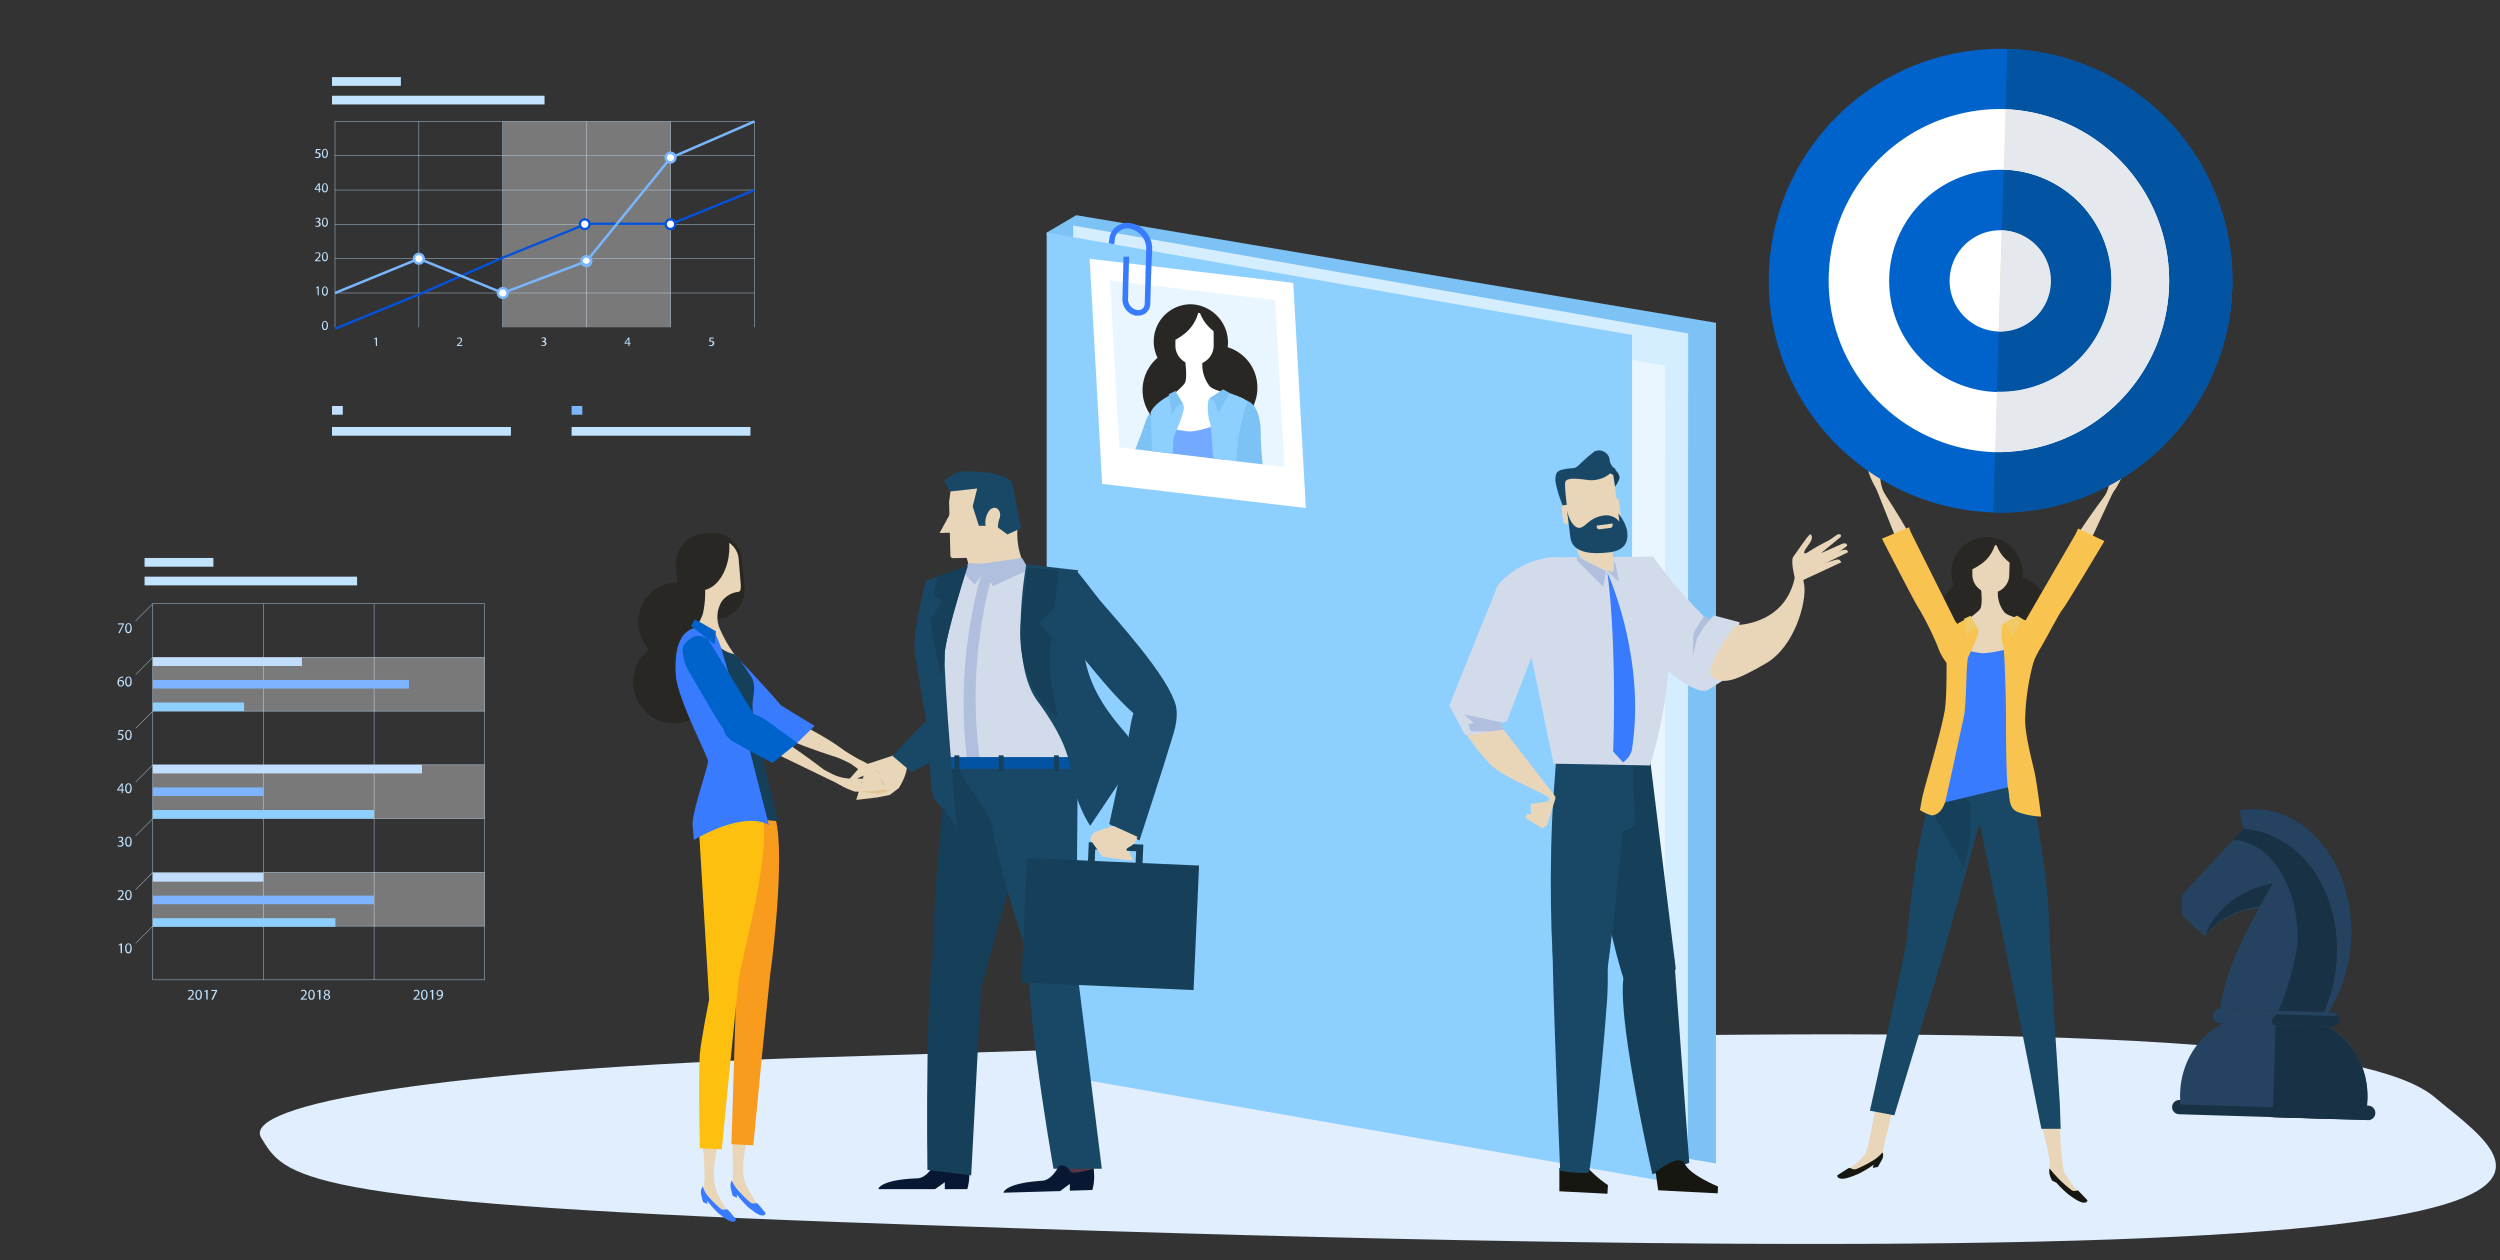 <svg xmlns="http://www.w3.org/2000/svg" xmlns:xlink="http://www.w3.org/1999/xlink" viewBox="0 0 366.64 184.85"><rect x="0" y="0" width="366.64" height="184.85" fill="#333333" stroke="none"/><defs><style>.cls-1{fill:#e9f6ff;}.cls-2{fill:#e1eefe;}.cls-3{fill:#c1e3fe;}.cls-10,.cls-4{fill:#fff;}.cls-4{opacity:0.34;}.cls-5{fill:#c2deff;}.cls-6{fill:#7eb3ff;}.cls-7{fill:#8dcfff;}.cls-8{fill:#7ab6fe;}.cls-9{fill:#0451db;}.cls-11{fill:#7dc2f5;}.cls-12{fill:#d4edff;}.cls-13{clip-path:url(#clip-path);}.cls-14{fill:#282723;}.cls-15{fill:#73a9ff;}.cls-16{fill:#dee7ec;}.cls-17{fill:#387bff;}.cls-18{fill:#254361;}.cls-19{fill:#193145;}.cls-20{fill:#161711;}.cls-21{fill:#163f59;}.cls-22{fill:#194866;}.cls-23{fill:#e9d6b8;}.cls-24{fill:#d1dbea;}.cls-25{fill:#b0bfde;}.cls-26{fill:#f8c44f;}.cls-27{fill:#f0ca67;}.cls-28{fill:#0063cb;}.cls-29{fill:#0253a2;}.cls-30{fill:#e5e8ec;}.cls-31{fill:#593446;}.cls-32{fill:#081832;}.cls-33{fill:#e2c59c;}.cls-34{fill:#f99b1c;}.cls-35{fill:#fec00f;}</style><clipPath id="clip-path"><polygon class="cls-1" points="164.15 65.6 162.78 41.14 187.01 44.01 188.37 68.48 164.15 65.6"/></clipPath></defs><g id="dizajn"><path class="cls-2" d="M207.64,152.58c-23.33.58-41.34,1-86.74,2.46-55.85,1.73-85.61,6.89-82.59,11.83,3.51,5.73,5,9.43,84.71,12.35,280.8,10.28,248.25-6.33,234-18.34C345.79,151.48,289.17,150.55,207.64,152.58Z"/><rect class="cls-3" x="21.2" y="84.57" width="31.17" height="1.28"/><rect class="cls-3" x="21.2" y="81.83" width="10.1" height="1.28"/><path class="cls-3" d="M71.11,143.73H22.38V88.5H71.11Zm-48.67-.06H71.05V88.56H22.44Z"/><rect class="cls-3" x="22.41" y="135.79" width="48.67" height="0.06"/><rect class="cls-3" x="22.41" y="127.91" width="48.67" height="0.06"/><rect class="cls-3" x="22.41" y="120.02" width="48.67" height="0.06"/><rect class="cls-3" x="22.41" y="112.14" width="48.67" height="0.06"/><rect class="cls-3" x="22.41" y="104.26" width="48.67" height="0.06"/><rect class="cls-3" x="22.41" y="96.38" width="48.67" height="0.06"/><rect class="cls-3" x="54.83" y="88.53" width="0.06" height="55.17"/><rect class="cls-3" x="38.61" y="88.53" width="0.06" height="55.17"/><polygon class="cls-3" points="19.92 91.06 19.88 91.02 22.39 88.51 22.43 88.55 19.92 91.06"/><polygon class="cls-3" points="19.92 98.95 19.88 98.91 22.39 96.39 22.43 96.43 19.92 98.95"/><polygon class="cls-3" points="19.92 106.83 19.88 106.79 22.39 104.27 22.43 104.31 19.92 106.83"/><polygon class="cls-3" points="19.92 114.71 19.88 114.67 22.39 112.15 22.43 112.19 19.92 114.71"/><polygon class="cls-3" points="19.92 122.59 19.88 122.55 22.39 120.03 22.43 120.07 19.92 122.59"/><polygon class="cls-3" points="19.92 130.47 19.88 130.43 22.39 127.91 22.43 127.96 19.92 130.47"/><polygon class="cls-3" points="19.92 138.35 19.88 138.31 22.39 135.8 22.43 135.84 19.92 138.35"/><path class="cls-3" d="M17.66,138.55h0l-.25.14,0-.15.31-.17h.17v1.43h-.19Z"/><path class="cls-3" d="M19.32,139.07c0,.49-.18.76-.5.76s-.46-.26-.47-.74.21-.74.5-.74S19.32,138.62,19.32,139.07Zm-.78,0c0,.38.12.59.29.59s.3-.23.3-.6-.09-.58-.29-.58S18.54,138.7,18.54,139.09Z"/><path class="cls-3" d="M17.24,132v-.12l.15-.15c.37-.35.53-.53.54-.75a.26.26,0,0,0-.29-.28.49.49,0,0,0-.3.12l-.06-.13a.6.6,0,0,1,.4-.15.4.4,0,0,1,.44.42c0,.26-.19.48-.49.77l-.12.1h.64V132Z"/><path class="cls-3" d="M19.32,131.25c0,.48-.18.75-.5.75s-.46-.26-.47-.73.21-.75.5-.75S19.32,130.79,19.32,131.25Zm-.78,0c0,.37.12.58.29.58s.3-.23.3-.59-.09-.59-.29-.59S18.54,130.88,18.54,131.27Z"/><path class="cls-3" d="M17.29,123.93a.57.57,0,0,0,.31.09c.25,0,.33-.16.33-.28s-.18-.28-.37-.28h-.11v-.15h.11c.14,0,.32-.07.32-.24a.22.22,0,0,0-.25-.22.48.48,0,0,0-.29.1l-.05-.14a.63.63,0,0,1,.37-.11c.29,0,.41.16.41.34a.35.35,0,0,1-.26.34h0a.37.37,0,0,1,.32.37c0,.23-.18.43-.52.43a.75.75,0,0,1-.38-.1Z"/><path class="cls-3" d="M19.32,123.42c0,.49-.18.76-.5.76s-.46-.27-.47-.74.21-.74.5-.74S19.32,123,19.32,123.42Zm-.78,0c0,.38.12.59.29.59s.3-.23.3-.6-.09-.58-.29-.58S18.54,123.05,18.54,123.44Z"/><path class="cls-3" d="M17.84,116.33v-.39h-.66v-.13l.63-.91H18v.89h.2v.15H18v.39Zm0-.54v-.48a1.77,1.77,0,0,1,0-.23h0a1.3,1.3,0,0,1-.12.21l-.35.49h.47Z"/><path class="cls-3" d="M19.32,115.6c0,.48-.18.75-.5.75s-.46-.26-.47-.73.21-.75.5-.75S19.32,115.14,19.32,115.6Zm-.78,0c0,.37.12.58.29.58s.3-.23.3-.6S19,115,18.84,115,18.54,115.23,18.54,115.62Z"/><path class="cls-3" d="M18.1,107.23h-.55l-.06.37h.12a.65.65,0,0,1,.31.08.41.41,0,0,1,.2.37.49.49,0,0,1-.53.49.79.79,0,0,1-.36-.09l.05-.15a.73.73,0,0,0,.31.08.32.32,0,0,0,.34-.31c0-.19-.13-.32-.41-.32l-.2,0,.09-.69h.69Z"/><path class="cls-3" d="M19.32,107.77c0,.49-.18.76-.5.76s-.46-.27-.47-.74.21-.74.5-.74S19.32,107.31,19.32,107.77Zm-.78,0c0,.37.12.59.29.59s.3-.24.3-.6-.09-.58-.29-.58S18.54,107.4,18.54,107.79Z"/><path class="cls-3" d="M18.06,99.38h-.15a.57.57,0,0,0-.49.51h0a.44.44,0,0,1,.35-.17.43.43,0,0,1,.43.47.48.48,0,0,1-.48.5c-.3,0-.5-.24-.5-.61a.94.94,0,0,1,.24-.65.89.89,0,0,1,.46-.21h.14Zm-.06.83c0-.21-.11-.33-.29-.33a.32.32,0,0,0-.28.17.24.24,0,0,0,0,.09c0,.24.11.41.31.41S18,100.41,18,100.21Z"/><path class="cls-3" d="M19.32,99.94c0,.49-.18.76-.5.76s-.46-.26-.47-.74.21-.74.5-.74S19.32,99.49,19.32,99.94Zm-.78,0c0,.37.12.58.29.58s.3-.23.3-.6-.09-.58-.29-.58S18.54,99.58,18.54,100Z"/><path class="cls-3" d="M18.17,91.42v.13l-.62,1.3h-.2L18,91.58h-.7v-.16Z"/><path class="cls-3" d="M19.32,92.12c0,.49-.18.75-.5.75s-.46-.26-.47-.73.21-.75.5-.75S19.32,91.66,19.32,92.12Zm-.78,0c0,.37.12.58.29.58s.3-.23.3-.59-.09-.59-.29-.59S18.54,91.75,18.54,92.14Z"/><path class="cls-3" d="M27.54,146.61v-.12l.15-.15c.36-.34.53-.53.53-.74a.25.25,0,0,0-.28-.28.49.49,0,0,0-.31.12l-.06-.14a.65.65,0,0,1,.41-.14.4.4,0,0,1,.43.41c0,.27-.19.48-.49.77l-.11.11h.64v.16Z"/><path class="cls-3" d="M29.62,145.88c0,.49-.18.75-.5.75s-.47-.26-.47-.73.2-.74.49-.74S29.62,145.42,29.62,145.88Zm-.78,0c0,.37.11.58.29.58s.29-.23.29-.59-.09-.58-.29-.58S28.84,145.51,28.84,145.9Z"/><path class="cls-3" d="M30.22,145.36h0l-.25.13,0-.14.32-.17h.16v1.43h-.18Z"/><path class="cls-3" d="M31.85,145.18v.13l-.62,1.3H31l.62-1.27H31v-.16Z"/><path class="cls-3" d="M44.09,146.61v-.12l.15-.15c.36-.34.53-.53.53-.74a.25.25,0,0,0-.28-.28.49.49,0,0,0-.31.12l-.06-.14a.65.65,0,0,1,.41-.14.4.4,0,0,1,.43.41c0,.27-.19.48-.49.77l-.11.11H45v.16Z"/><path class="cls-3" d="M46.17,145.88c0,.49-.18.75-.5.75s-.47-.26-.47-.73.2-.74.49-.74S46.17,145.42,46.17,145.88Zm-.78,0c0,.37.11.58.29.58s.29-.23.29-.59-.09-.58-.29-.58S45.39,145.51,45.39,145.9Z"/><path class="cls-3" d="M46.76,145.36h0l-.25.13,0-.14.32-.17H47v1.43h-.19Z"/><path class="cls-3" d="M47.46,146.25a.41.41,0,0,1,.28-.39h0a.36.36,0,0,1-.23-.32.4.4,0,0,1,.44-.38c.28,0,.42.17.42.35a.35.35,0,0,1-.24.33h0a.39.39,0,0,1,.29.37.43.43,0,0,1-.48.41C47.64,146.63,47.46,146.46,47.46,146.25Zm.77,0c0-.18-.13-.26-.32-.31a.3.3,0,0,0-.26.29.27.27,0,0,0,.29.27A.26.26,0,0,0,48.23,146.24Zm-.54-.72c0,.15.11.22.28.27a.28.28,0,0,0,.21-.26.22.22,0,0,0-.24-.24A.23.23,0,0,0,47.69,145.52Z"/><path class="cls-3" d="M60.63,146.61v-.12l.16-.15c.36-.34.53-.53.53-.74a.26.26,0,0,0-.29-.28.46.46,0,0,0-.3.12l-.06-.14a.64.64,0,0,1,.4-.14.4.4,0,0,1,.44.41c0,.27-.19.48-.49.77l-.12.11h.65v.16Z"/><path class="cls-3" d="M62.71,145.88c0,.49-.18.75-.49.75s-.47-.26-.48-.73.21-.74.5-.74S62.71,145.42,62.71,145.88Zm-.77,0c0,.37.11.58.29.58s.29-.23.29-.59-.09-.58-.29-.58S61.94,145.51,61.94,145.9Z"/><path class="cls-3" d="M63.31,145.36h0l-.25.13,0-.14.31-.17h.17v1.43h-.19Z"/><path class="cls-3" d="M64.13,146.47h.16a.56.56,0,0,0,.3-.14.69.69,0,0,0,.19-.38h0a.43.43,0,0,1-.33.15.42.42,0,0,1-.43-.44.49.49,0,0,1,.49-.5c.29,0,.47.23.47.6a.92.92,0,0,1-.24.67.71.71,0,0,1-.42.19h-.18Zm.07-.82a.27.27,0,0,0,.28.3.31.31,0,0,0,.28-.15.1.1,0,0,0,0-.07c0-.24-.09-.43-.29-.43A.31.31,0,0,0,64.2,145.65Z"/><rect class="cls-4" x="22.41" y="96.41" width="48.67" height="7.88"/><rect class="cls-4" x="22.41" y="112.17" width="48.67" height="7.88"/><rect class="cls-4" x="22.41" y="127.93" width="48.67" height="7.88"/><rect class="cls-5" x="22.41" y="96.41" width="21.87" height="1.26"/><rect class="cls-6" x="22.41" y="99.72" width="37.57" height="1.26"/><rect class="cls-7" x="22.41" y="103.03" width="13.39" height="1.26"/><rect class="cls-5" x="22.41" y="112.17" width="39.48" height="1.26"/><rect class="cls-6" x="22.41" y="115.48" width="16.22" height="1.26"/><rect class="cls-7" x="22.41" y="118.8" width="32.44" height="1.26"/><rect class="cls-5" x="22.41" y="128.04" width="16.22" height="1.26"/><rect class="cls-6" x="22.41" y="131.35" width="32.44" height="1.26"/><rect class="cls-7" x="22.41" y="134.66" width="26.78" height="1.26"/><rect class="cls-3" x="48.69" y="14.04" width="31.17" height="1.28"/><rect class="cls-5" x="48.69" y="59.54" width="1.58" height="1.28"/><rect class="cls-3" x="48.69" y="62.62" width="26.24" height="1.28"/><rect class="cls-8" x="83.83" y="59.54" width="1.57" height="1.28"/><rect class="cls-3" x="83.83" y="62.62" width="26.23" height="1.28"/><rect class="cls-3" x="48.69" y="11.31" width="10.1" height="1.28"/><rect class="cls-3" x="98.31" y="17.81" width="0.06" height="30.19"/><rect class="cls-3" x="86.01" y="17.81" width="0.06" height="30.19"/><rect class="cls-3" x="73.7" y="17.81" width="0.06" height="30.19"/><rect class="cls-3" x="61.4" y="17.81" width="0.06" height="30.19"/><rect class="cls-4" x="73.74" y="17.81" width="24.61" height="30.19"/><path class="cls-3" d="M110.68,48H49.1V17.78h61.58ZM49.16,48h61.46V17.84H49.16Z"/><rect class="cls-3" x="49.13" y="42.94" width="61.52" height="0.06"/><rect class="cls-3" x="49.13" y="37.91" width="61.52" height="0.06"/><rect class="cls-3" x="49.13" y="32.87" width="61.52" height="0.06"/><rect class="cls-3" x="49.13" y="27.84" width="61.52" height="0.06"/><rect class="cls-3" x="49.13" y="22.81" width="61.52" height="0.06"/><path class="cls-3" d="M48.1,47.72c0,.45-.17.69-.46.69s-.43-.24-.43-.67.19-.68.45-.68S48.1,47.31,48.1,47.72Zm-.72,0c0,.34.11.54.27.54s.27-.21.27-.55-.08-.53-.27-.53S47.38,47.39,47.38,47.74Z"/><path class="cls-3" d="M46.58,42.2h0l-.22.12,0-.13L46.6,42h.15v1.3h-.17Z"/><path class="cls-3" d="M48.1,42.68c0,.44-.17.69-.46.69s-.43-.24-.43-.68.19-.68.45-.68S48.1,42.26,48.1,42.68Zm-.72,0c0,.34.11.53.27.53s.27-.21.27-.55-.08-.53-.27-.53S47.38,42.34,47.38,42.7Z"/><path class="cls-3" d="M46.19,38.3v-.11l.14-.14c.34-.32.49-.48.49-.68a.24.24,0,0,0-.26-.26.45.45,0,0,0-.28.11l-.05-.12A.54.54,0,0,1,46.6,37a.37.37,0,0,1,.4.38c0,.24-.18.43-.45.7l-.11.1H47v.15Z"/><path class="cls-3" d="M48.1,37.63c0,.44-.17.69-.46.69s-.43-.24-.43-.67.19-.68.45-.68S48.1,37.21,48.1,37.63Zm-.72,0c0,.34.11.53.27.53s.27-.21.27-.54-.08-.54-.27-.54S47.38,37.29,47.38,37.65Z"/><path class="cls-3" d="M46.24,33.05a.59.59,0,0,0,.29.08.26.26,0,0,0,.29-.26c0-.18-.17-.26-.34-.26h-.1v-.13h.1c.13,0,.3-.07.3-.22s-.07-.2-.23-.2a.51.51,0,0,0-.27.09l0-.13a.62.62,0,0,1,.34-.1c.26,0,.37.15.37.31a.33.33,0,0,1-.24.31h0a.34.34,0,0,1,.29.34c0,.21-.16.39-.47.39a.66.66,0,0,1-.34-.09Z"/><path class="cls-3" d="M48.1,32.58c0,.45-.17.69-.46.69s-.43-.24-.43-.67.19-.68.45-.68S48.1,32.16,48.1,32.58Zm-.72,0c0,.34.11.53.27.53s.27-.21.27-.54-.08-.54-.27-.54S47.38,32.24,47.38,32.6Z"/><path class="cls-3" d="M46.74,28.2v-.36h-.61v-.11l.59-.84h.19v.82h.18v.13h-.18v.36Zm0-.49v-.44a1.48,1.48,0,0,1,0-.21h0a1.8,1.8,0,0,1-.11.2l-.32.44h.43Z"/><path class="cls-3" d="M48.1,27.53c0,.45-.17.69-.46.69s-.43-.24-.43-.67.19-.68.45-.68S48.1,27.12,48.1,27.53Zm-.72,0c0,.34.11.54.27.54s.27-.22.27-.55-.08-.53-.27-.53S47.38,27.2,47.38,27.55Z"/><path class="cls-3" d="M47,22h-.49l-.06.34h.11a.53.53,0,0,1,.28.07.36.36,0,0,1,.19.34.45.45,0,0,1-.49.44.62.62,0,0,1-.32-.08l0-.13a.63.63,0,0,0,.28.07.29.29,0,0,0,.31-.28c0-.17-.11-.29-.38-.29h-.18l.09-.63H47Z"/><path class="cls-3" d="M48.1,22.48c0,.45-.17.69-.46.69s-.43-.23-.43-.67.19-.68.45-.68S48.1,22.07,48.1,22.48Zm-.72,0c0,.34.11.54.27.54s.27-.21.27-.55-.08-.53-.27-.53S47.38,22.15,47.38,22.5Z"/><path class="cls-3" d="M55.09,49.66h0l-.21.12,0-.13.27-.14h.14v1.23h-.16Z"/><path class="cls-3" d="M67,50.74v-.11l.13-.12c.32-.3.46-.46.46-.64a.22.22,0,0,0-.24-.24.39.39,0,0,0-.26.1l-.06-.12a.57.57,0,0,1,.35-.12.35.35,0,0,1,.38.36c0,.22-.17.41-.43.65l-.09.09h.55v.14Z"/><path class="cls-3" d="M79.38,50.55a.55.55,0,0,0,.27.07c.21,0,.28-.13.28-.23s-.16-.25-.32-.25h-.09V50h.09c.12,0,.27-.07.27-.21a.18.18,0,0,0-.21-.19.57.57,0,0,0-.25.08l0-.12a.64.64,0,0,1,.32-.09c.24,0,.35.14.35.29a.29.29,0,0,1-.22.29h0a.32.32,0,0,1,.27.32c0,.2-.15.37-.45.37a.61.61,0,0,1-.32-.09Z"/><path class="cls-3" d="M92.16,50.74V50.4h-.57v-.11l.54-.78h.18v.76h.18v.13h-.18v.34Zm0-.47v-.6h0l-.11.18-.29.42h.4Z"/><path class="cls-3" d="M104.68,49.65h-.47l0,.31h.1a.55.55,0,0,1,.26.06.35.35,0,0,1,.18.32.43.43,0,0,1-.46.42.61.61,0,0,1-.31-.08l0-.12a.55.55,0,0,0,.26.06.27.27,0,0,0,.29-.26c0-.16-.11-.27-.35-.27H104l.07-.59h.59Z"/><polygon class="cls-9" points="49.2 48.37 49.06 48.05 61.37 43.02 73.67 37.63 86.01 32.65 98.42 32.65 110.58 27.73 110.71 28.05 98.49 32.99 86.07 32.99 73.8 37.95 61.5 43.34 49.2 48.37"/><polygon class="cls-8" points="73.73 43.17 73.67 43.14 61.43 38.14 49.2 43.14 49.06 42.8 61.43 37.74 73.74 42.77 85.93 38.14 98.23 23 98.27 22.98 110.57 17.64 110.72 17.98 98.46 23.3 86.15 38.45 73.73 43.17"/><path class="cls-10" d="M99.05,23.15a.71.71,0,0,1-.71.71.7.7,0,0,1-.7-.71.7.7,0,0,1,.7-.7A.7.7,0,0,1,99.05,23.15Z"/><path class="cls-8" d="M98.34,24a.89.89,0,1,1,.89-.89A.89.89,0,0,1,98.34,24Zm0-1.41a.53.53,0,0,0-.52.52.52.52,0,0,0,.52.52.52.52,0,0,0,.52-.52A.52.52,0,0,0,98.34,22.63Z"/><path class="cls-10" d="M86.74,38.3a.7.7,0,0,1-1.4,0,.7.7,0,1,1,1.4,0Z"/><path class="cls-8" d="M86,39.19a.89.89,0,1,1,.89-.89A.89.89,0,0,1,86,39.19Zm0-1.41a.52.52,0,0,0-.52.52.52.52,0,0,0,1,0A.52.52,0,0,0,86,37.78Z"/><path class="cls-10" d="M74.44,43a.71.71,0,1,1-.7-.7A.7.7,0,0,1,74.44,43Z"/><path class="cls-8" d="M73.74,43.86a.89.89,0,1,1,.88-.89A.89.89,0,0,1,73.74,43.86Zm0-1.41a.52.52,0,1,0,.51.52A.52.52,0,0,0,73.74,42.45Z"/><path class="cls-10" d="M62.14,37.94a.7.7,0,0,1-.71.7.7.7,0,0,1-.7-.7.7.7,0,0,1,.7-.71A.71.71,0,0,1,62.14,37.94Z"/><path class="cls-8" d="M61.43,38.83a.89.89,0,1,1,.89-.89A.89.89,0,0,1,61.43,38.83Zm0-1.41a.52.52,0,0,0-.52.52.53.53,0,0,0,.52.52.52.52,0,0,0,.52-.52A.52.52,0,0,0,61.43,37.42Z"/><path class="cls-10" d="M86.46,32.88a.7.7,0,0,1-.7.71.71.71,0,0,1-.71-.71.7.7,0,0,1,.71-.7A.7.7,0,0,1,86.46,32.88Z"/><path class="cls-9" d="M85.76,33.76a.88.88,0,1,1,.87-.88A.88.88,0,0,1,85.76,33.76Zm0-1.41a.53.53,0,1,0,0,1.06.53.53,0,0,0,0-1.06Z"/><path class="cls-10" d="M99,32.88a.71.71,0,0,1-.71.71.7.7,0,0,1-.7-.71.7.7,0,0,1,.7-.7A.7.7,0,0,1,99,32.88Z"/><path class="cls-9" d="M98.33,33.76a.88.88,0,1,1,.88-.88A.88.88,0,0,1,98.33,33.76Zm0-1.41a.53.53,0,0,0,0,1.06.53.53,0,0,0,0-1.06Z"/><polygon class="cls-11" points="226.9 43.18 157.84 31.56 153.5 34.11 157.84 88.58 157.84 97.82 157.84 131.04 157.84 154.84 182.6 159 251.66 170.62 251.66 146.03 251.66 113.61 251.66 104.36 251.66 71.15 251.66 47.34 226.9 43.18"/><polygon class="cls-12" points="223.78 44.73 157.38 33.08 157.37 57.67 157.36 90.09 157.35 99.34 157.34 132.55 157.33 156.35 181.13 160.52 247.53 172.17 247.54 147.59 247.55 115.16 247.56 105.92 247.57 72.7 247.58 48.91 223.78 44.73"/><polygon class="cls-1" points="155.82 38.12 156.6 153.61 244.15 168.97 244.21 53.62 155.82 38.12"/><polygon class="cls-7" points="219.9 45.73 153.5 34.11 153.5 58.7 153.5 91.13 153.5 100.37 153.5 133.59 153.5 157.39 177.3 161.55 243.7 173.17 243.7 138.45 239.35 128.42 239.35 106.15 239.35 72.94 239.35 49.13 219.9 45.73"/><polygon class="cls-10" points="161.64 70.97 159.8 37.95 189.67 41.49 191.51 74.51 161.64 70.97"/><polygon class="cls-1" points="164.15 65.6 162.78 41.14 187.01 44.01 188.37 68.48 164.15 65.6"/><g class="cls-13"><path class="cls-10" d="M165,71.86c-3,1.5-8.36,11.26-8.36,11.26s-1.07,4.26,8.1-7.09C167.48,72.63,165.72,71.49,165,71.86Z"/><path class="cls-10" d="M153.23,92.5l-.42-1.38,0-1.17.69-1.78a12.36,12.36,0,0,1,1.57-2.33c.6-.55,1.84-3.29,2.1-3.58s2.16.13,2.16.13-2.09,2.45-2.84,3.49a28.63,28.63,0,0,0-1.58,3.32,5.68,5.68,0,0,1-1.06,1.18s.54-1.24.72-1.54-.26-.35-.26-.35a11.3,11.3,0,0,0-1,2.15,3.07,3.07,0,0,0,.07,1Z"/><path class="cls-11" d="M170,66.21l-6.83,14.1-.32.85-4.09-1.8c5.06-7.85,6.12-9.39,6.76-11,.24-.57,2.09-5.24,2.34-6.11a5.07,5.07,0,0,1,4.17-3.77C175,58,170,66.21,170,66.21Z"/><path class="cls-14" d="M180,57A6.22,6.22,0,1,1,173.78,51,6.16,6.16,0,0,1,180,57Z"/><path class="cls-10" d="M183,74.17s-1,.13-.5,5.73a116,116,0,0,0,2.61,13.68l-.16-13S184.65,75.59,183,74.17Z"/><path class="cls-14" d="M184.4,56.75a6.22,6.22,0,1,1-6.21-6.09A6.15,6.15,0,0,1,184.4,56.75Z"/><path class="cls-14" d="M180.09,50.43a5.45,5.45,0,1,1-5.44-5.81A5.63,5.63,0,0,1,180.09,50.43Z"/><path class="cls-10" d="M173.7,52.13s.52,3.11.08,4S170.42,59,170,59.56s.86,5.26,5.09,4.57,8-3.36,8-4.06-.09-1.38-1.47-1.89-3.63-.87-4.23-1.56a5.14,5.14,0,0,1-.95-4.23C176.89,50.58,173.7,52.13,173.7,52.13Z"/><path class="cls-11" d="M181,66.59l1.49,15.61v.91l4.47-.26s-1.29-12-1.49-12.63a49.86,49.86,0,0,1-.58-6.54c.06-.91-.13-5.44-3.11-5S181,66.59,181,66.59Z"/><path class="cls-10" d="M176,45.94a1.31,1.31,0,0,0-.27-.06,5.89,5.89,0,0,1-2.35,3.32,8.11,8.11,0,0,1-1,.63v1a2.81,2.81,0,0,0,5.61,0V48.57A6,6,0,0,1,176,45.94Z"/><path class="cls-15" d="M181.83,87.77H167.91l2-11.8-.45-13.84a19.86,19.86,0,0,0,4.85,1.14c1.49.09,4.67-1.14,4.67-1.14Z"/><path class="cls-16" d="M185.21,93.75a15.44,15.44,0,0,1-.55,2.44c-.16.26-1.08,1.37-1.08,1.37a2.81,2.81,0,0,1,.41-1.24A24,24,0,0,0,185.21,93.75Z"/><path class="cls-7" d="M168.73,60.51s.43,8.54.18,11.65-2.85,13-3.11,14.77l-.26,1.81a6.76,6.76,0,0,0,1.73.78c.6.08,1.75-.5,2.15-2.59.5-2.59,2-11.51,2.33-13.13.44-2.29.09-9,.44-9.84s1.59-3.67,1.42-4.36a6.88,6.88,0,0,0-1.42-1.94S169.42,58.87,168.73,60.51Z"/><path class="cls-7" d="M179.63,57.4s-1.68.71-2.2,1-.26,3.11,0,3.5.71,9.13.78,11.2.32,10.23.65,11.72.13,3.24,1.68,3.82a11.68,11.68,0,0,0,3.5.58s-.78-5.11-1.17-6.86-1.62-6-1.75-8.61.26-6.67.39-8.81a29.42,29.42,0,0,1,1.43-6C183.07,58.56,180.15,57.59,179.63,57.4Z"/><path class="cls-11" d="M179.31,57.14l-1.88,1.23a1.51,1.51,0,0,1,.78.78,9.44,9.44,0,0,1,.45,1.36l1.69-2.85S179.31,57,179.31,57.14Z"/><path class="cls-11" d="M172.38,57.33l.31.51,1,1.72s-.2-.54-1,0a3.14,3.14,0,0,0-.77,1.36l-.52-3.11Z"/><path class="cls-10" d="M184.11,89.2c.3,2.66-.78,3.93-1,5a20.18,20.18,0,0,1-.7,2.2c1-.7.89-1.56,1.18-2s.13-.33.3.61c.1.53-.65,1.57-1.05,2.3a2.22,2.22,0,0,0-.34,1,10.89,10.89,0,0,0,1.39-1.74,13.16,13.16,0,0,0,1.36-2.85,11.59,11.59,0,0,0-.3-3.62C184.58,88.69,183.89,87.29,184.11,89.2Z"/></g><path class="cls-17" d="M168.82,40.16l-.82,0,.1-3.76a3,3,0,0,0-2.32-2.84,1.94,1.94,0,0,0-1.63.34,1.82,1.82,0,0,0-.67,1.43v.08l-.1.43-.8-.18.09-.4a2.66,2.66,0,0,1,1-2,2.78,2.78,0,0,1,2.31-.51,3.82,3.82,0,0,1,3,3.67Z"/><path class="cls-17" d="M166.93,46.29a2.85,2.85,0,0,1-.4,0,2.43,2.43,0,0,1-1.92-2.38l.16-6.27.82,0-.16,6.26a1.63,1.63,0,0,0,1.26,1.55,1,1,0,0,0,.85-.17,1,1,0,0,0,.34-.74l.13-4.72.82,0-.13,4.72a1.72,1.72,0,0,1-.65,1.36A1.76,1.76,0,0,1,166.93,46.29Z"/><path class="cls-18" d="M344.79,137.74c.5-10.12-5.64-18.65-13.72-19a11.27,11.27,0,0,0-2.6.18c.17.88.35,1.76.55,2.65l-9,9.65,0,3,3.28,3.07a11.4,11.4,0,0,1,8-4.1c-4,7.1-5.64,12.17-5.89,16.66a14,14,0,0,0,1.88.78c3.52-.75,9,3.31,12,.46a2.37,2.37,0,0,0,.38-1.72,12.21,12.21,0,0,0,1.64-.66A21.37,21.37,0,0,0,344.79,137.74Z"/><path class="cls-19" d="M331.07,118.7a11.27,11.27,0,0,0-2.6.18c.17.88.35,1.76.55,2.65l-1.56,1.65h0c5.49.17,9.73,6.92,9.49,15.08a41,41,0,0,1-2.75,9.91c1,2.19,3.43,1,5.13,1.23a12.93,12.93,0,0,0,1.9-.75,21.37,21.37,0,0,0,3.52-10.91C345.29,127.62,339.15,119.09,331.07,118.7Z"/><path class="cls-18" d="M331.07,118.7a11.27,11.27,0,0,0-2.6.18l.55,2.65c8.66.74,14.17,9.36,13.7,18.9a21.77,21.77,0,0,1-2.15,8.53l.7-.31a21.37,21.37,0,0,0,3.52-10.91C345.29,127.62,339.15,119.09,331.07,118.7Z"/><path class="cls-19" d="M343,149.57a1.05,1.05,0,0,1-1.09,1l-16.38-.5a1.06,1.06,0,0,1-1-1.09h0a1.06,1.06,0,0,1,1.09-1l16.39.5a1.05,1.05,0,0,1,1,1.09Z"/><path class="cls-19" d="M348.22,163.25a1.06,1.06,0,0,1-1.09,1l-27.58-.84a1.06,1.06,0,0,1-1-1.09h0a1.06,1.06,0,0,1,1.09-1l27.58.84a1.05,1.05,0,0,1,1,1.09Z"/><path class="cls-18" d="M337,149.32a9.66,9.66,0,0,0-3.19.44,9.51,9.51,0,0,0-3.16-.63c-5.84-.18-10.73,4.83-10.92,11.19a11.28,11.28,0,0,0,.06,1.65l6.34.19,14.58.45,6.35.19a14.46,14.46,0,0,0,.16-1.64C347.37,154.8,342.8,149.5,337,149.32Z"/><path class="cls-19" d="M337,149.32a9.84,9.84,0,0,1,4.48,1.26h.5a1.06,1.06,0,1,0,.07-2.11h-.28l-7.92-.24-.05,1.52h0A9.66,9.66,0,0,1,337,149.32Z"/><path class="cls-19" d="M347.19,162.16h-.09c0,.21-.05.43-.08.64l-6.35-.19-7.3-.23,0,1.47,13.8.42a1.06,1.06,0,1,0,.06-2.11Z"/><path class="cls-19" d="M347,162.8c0-.21.06-.43.08-.64s.07-.66.08-1a11.61,11.61,0,0,0-5.74-10.58,9.84,9.84,0,0,0-4.48-1.26,9.66,9.66,0,0,0-3.19.44h0l-.39,12.63,7.3.23Z"/><path class="cls-18" d="M343,149.57a1.05,1.05,0,0,1-1.09,1l-16.38-.5a1.06,1.06,0,0,1-1-1.09h0a1.06,1.06,0,0,1,1.09-1l16.39.5a1.05,1.05,0,0,1,1,1.09Z"/><path class="cls-19" d="M343,149.57a1,1,0,0,0-.13-.55l-8.58-.26a1.06,1.06,0,0,0-1.09,1,1,1,0,0,0,.14.54l8.57.26A1.05,1.05,0,0,0,343,149.57Z"/><path class="cls-19" d="M342.62,163.08a1,1,0,0,0-.14-.55l-8.57-.26a1.05,1.05,0,0,0-1.09,1,1,1,0,0,0,.13.55l8.58.26A1.06,1.06,0,0,0,342.62,163.08Z"/><path class="cls-19" d="M333.33,129.53c-6.94,1.37-9.3,6-9.88,7.5a11.93,11.93,0,0,1,7.91-4.06C332,131.87,332.61,130.72,333.33,129.53Z"/><path class="cls-20" d="M235.81,173.8l-.07,1.27-7.05-.36v-3.42l4.26.08A16.78,16.78,0,0,0,235.81,173.8Z"/><path class="cls-21" d="M232.43,113.71s2.57,21.08,5.9,30.44c2.95,8.3,7.43-2.06,7.43-2.06l-4.34-35.37-10.1-1.3S230.61,105.65,232.43,113.71Z"/><path class="cls-22" d="M239.27,107.51l.55,13.54L238,122s-2,20-2.44,21c-2.2,5.69-6.94,2-7.51,0s-.95-16.31-.19-26.73l.76-10.41Z"/><path class="cls-22" d="M235.42,137.55a47.75,47.75,0,0,1,.17,10.34c-.3,4.26-1.3,15.55-2.52,23.93-.08.51-4.26-.1-4.26-.1s-1.15-27.45-1.1-32.76C227.73,137.37,232.26,133.6,235.42,137.55Z"/><path class="cls-21" d="M244.09,141.53a21.78,21.78,0,0,1-5,.26c-3.74-.06,3.24,30.42,3.24,30.42l5.41-1.67-2.25-30.44Z"/><path class="cls-20" d="M242.81,171.9l.37,2.66,2.68.14,2.52.13,3.53.18.05-1s-4.12-1.67-4.88-3.33S242.81,171.9,242.81,171.9Z"/><polygon class="cls-23" points="226.2 121.47 223.95 120.12 223.68 119.83 224.02 119.33 224.52 119.41 224.48 117.91 226.89 117.56 228.14 117.02 226.88 121.03 226.2 121.47"/><path class="cls-24" d="M236.5,85s-2.66,2.75,5,10.46,9.2,5.58,9.2,5.58l2.44-1.52,2-8.26-3.79-1-.43.48a1.45,1.45,0,0,1-1.22-.54,69,69,0,0,1-6.58-7.62C241.48,80.24,237,84.42,236.5,85Z"/><path class="cls-23" d="M254.54,91.67s8,.1,8.87-8.19c.27-2.46.82,0,1.19,2.32s-1.3,9-5.65,11.51-6.18,3.14-7.8,2S254.54,91.67,254.54,91.67Z"/><path class="cls-24" d="M242,112.26,227.84,112l-4-19.28s-2.86-11,4.1-11,14.55-.1,14.55-.1S248,92.35,242,112.26Z"/><path class="cls-23" d="M220.11,106.49l8,10.35s-.34,1.46-1,.66c-.07-.1.34-.38-.16-.68-2-1.17-6.74-3-8.46-4.8a29.61,29.61,0,0,1-3.84-5Z"/><path class="cls-17" d="M235.74,84s5.72,12.47,3.58,26a3.12,3.12,0,0,1-1.29,1.8l-1.45-1.58S237.17,94.89,235.74,84Z"/><polygon class="cls-25" points="235.53 83.76 235.13 86.07 231.26 82.17 231.28 81.59 235.53 83.76"/><polygon class="cls-25" points="236.83 82.3 237.44 85.34 235.72 83.76 236.83 82.3"/><path class="cls-25" d="M248.33,92.91l1.1-1.85.48-.71a1.59,1.59,0,0,0,1.05.34l-1.07,1.22-1,1.68-.62,2.57Z"/><path class="cls-24" d="M226,92.77l-5,13-1,.37.53.88-5.65.81-2.34-4.36,7.11-17.61A11.69,11.69,0,0,1,228,81.72C232.1,81.4,226.34,91.69,226,92.77Z"/><path class="cls-25" d="M214.65,104.76s3.81.83,5.81,1.2l-.44.16.53.88-2,.27-2.83,0-.41-1.06.83-.18Z"/><path class="cls-23" d="M230.87,78.77a14.63,14.63,0,0,0,.63,2.51c.42,1,4.32,2.46,4.91,2.62s0-3.06,0-3.78c0-.55-.35-.39.11-1.18Z"/><path class="cls-23" d="M237.64,77.36a1.14,1.14,0,0,1-1,1.28l-5.09.66a1.14,1.14,0,0,1-1.28-1l-1-7.55a1.14,1.14,0,0,1,1-1.28l5.1-.65a1.14,1.14,0,0,1,1.27,1Z"/><path class="cls-21" d="M236.87,71.37a4.39,4.39,0,0,0,.66-1.29,1.73,1.73,0,0,0-.91-1.32c-.61-.25-1,.42-1,.42s1,.39,1,.57S236.87,71.37,236.87,71.37Z"/><path class="cls-22" d="M229.22,74.22a16.94,16.94,0,0,1-1.11-3.66c0-.87,0-1.47,1.08-1.7,1.53-.34,1.59,0,2.29-.58a23.86,23.86,0,0,1,2.35-2.06,1.56,1.56,0,0,1,2.24,1.27,1.69,1.69,0,0,0,.88,1.3c0,.13-.31.3-.77.61a4.31,4.31,0,0,1-3.28,1c-1.12-.14-3.22-.49-3.35.34s.28,3.28.21,3.48S229.43,74.34,229.22,74.22Z"/><path class="cls-23" d="M231.12,76.28a.38.38,0,0,1-.33.43l-1.1.14a.37.37,0,0,1-.42-.33l-.26-2a.38.38,0,0,1,.32-.43l1.11-.14a.39.39,0,0,1,.42.33Z"/><rect class="cls-23" x="235.69" y="73.15" width="1.87" height="2.79" rx="0.38" transform="translate(-7.62 31.02) rotate(-7.38)"/><path class="cls-22" d="M229.8,74.83l.51,4c.12.89.73,2.81,5.79,2.16,3-.39,2.6-2.58,2.5-3.3a6.35,6.35,0,0,0-1.26-2.39s.16,1.22.16,1.22a2.43,2.43,0,0,0-2.2-.93c-2.3.3-2.65,1.71-3.66,1.82C230.85,77.45,230.11,76.26,229.8,74.83Z"/><path class="cls-23" d="M234.6,77.62l1.58-.2a.38.38,0,0,0,.32-.43l0-.22-2.33.31,0,.21A.38.38,0,0,0,234.6,77.62Z"/><path class="cls-23" d="M263.25,84.88s-.68-2.58-.27-3.2,2-2.81,2-2.81l.47-.52s.81.24-.31,1.69-.21,1.07-.21,1.07l1.47-.91,1.89-1,.79-.54s.43-.34.59-.32c.48,0,.28.41.28.41l-2.9,2.38,3.22-1.42s.44-.1.57.11,0,.27,0,.27l-3.3,2.51,1.74-.52s.43-.1.57.1l.2.28-6.45,3Z"/><path class="cls-23" d="M267.53,81.69l2.32-.85a2,2,0,0,1,.8-.22A.35.35,0,0,1,271,81l-3.39,1.65Z"/><path class="cls-14" d="M300.61,90.13a6,6,0,1,1-5.81-5.74A5.79,5.79,0,0,1,300.61,90.13Z"/><path class="cls-14" d="M296.36,90.26a6,6,0,1,1-5.81-5.75A5.78,5.78,0,0,1,296.36,90.26Z"/><path class="cls-23" d="M282.46,85.22s.9-.44-1.44-5.08a105.48,105.48,0,0,0-6.87-11l4.44,11.14S280.48,84.51,282.46,85.22Z"/><path class="cls-26" d="M286.75,91.11l-6.49-13-.3-.78L276,79s5.13,10,5.5,10.39a44.47,44.47,0,0,1,2.68,5.44c.24.8,1.91,4.64,4.46,3.33S286.75,91.11,286.75,91.11Z"/><path class="cls-23" d="M276.49,72.64c-1.15-2.19-.59-3.61-.72-4.63a18.19,18.19,0,0,1-.1-2.12c-.64.91-.29,1.63-.4,2.12s0,.32-.47-.43c-.27-.43.07-1.55.2-2.31a2,2,0,0,0,0-1,9.83,9.83,0,0,0-.69,1.92A11.65,11.65,0,0,0,274,69.1a10.29,10.29,0,0,0,1.47,3C276.22,73.23,277.31,74.22,276.49,72.64Z"/><path class="cls-23" d="M301.8,85.18s-.87-.49,1.75-5a104.75,104.75,0,0,1,7.52-10.51L306,80.53S303.82,84.6,301.8,85.18Z"/><path class="cls-26" d="M297.16,90.81l7.27-12.54.34-.76,3.85,1.85s-5.74,9.62-6.13,10-2.55,4.56-3,5.27C298,97,297.92,98.32,297.6,98,295.61,96,297.16,90.81,297.16,90.81Z"/><path class="cls-23" d="M308.53,73c1.28-2.12.81-3.58,1-4.59a15.42,15.42,0,0,0,.22-2.1c.59.94.2,1.64.28,2.13s0,.33.49-.39c.29-.41,0-1.56,0-2.32a1.91,1.91,0,0,1,.08-1,9.12,9.12,0,0,1,.57,2,11.91,11.91,0,0,1,.12,2.89,10.25,10.25,0,0,1-1.65,2.92C308.75,73.6,307.61,74.52,308.53,73Z"/><path class="cls-23" d="M277.57,162.7,276,169.32a25.23,25.23,0,0,1-4.24,2.55c-1,.25-.8-.13-.68-.34s2.06-1.53,2.54-2.4,1.36-6.62,1.49-6.89S277.57,162.7,277.57,162.7Z"/><path class="cls-23" d="M299.4,165a48.74,48.74,0,0,1,1.17,5.12c.1,1.3-.14,1.72.25,2.13s3.11,3.59,3.73,3.57a.59.59,0,0,0,.61-.6,20.48,20.48,0,0,1-2.48-3.37,53.84,53.84,0,0,1-.59-6.74C302.07,164.57,299.4,165,299.4,165Z"/><path class="cls-22" d="M291.39,116.84l-6.62,23.83-6.95,22.9-3.59-.68s5.31-23.52,5.49-25.58,1.6-18.91,4.72-22.41S291.39,116.84,291.39,116.84Z"/><path class="cls-21" d="M289,117.82s-3.33-3.53-5.47-1.55a16.37,16.37,0,0,0-.61,2c1.8,3.23,3.44,5.9,3.83,6.61.17.31.64,1.22,1.27,2.49l.9-4.27Z"/><path class="cls-22" d="M297.53,113.89s2.69,13.1,2.92,20.2,1.64,27.83,1.64,27.83l.12,3.63h-2.83l-5.25-26.39-5-24.27Z"/><path class="cls-14" d="M296.63,84.22a5.23,5.23,0,1,1-5.07-5.46A5.26,5.26,0,0,1,296.63,84.22Z"/><path class="cls-23" d="M290.44,85.6s.41,2.85,0,3.63-3.32,2.5-3.75,3,.68,4.84,4.77,4.33,5.84-2.43,5.86-3.06,1.94-1.68.62-2.19-3.46-.89-4-1.54a4.48,4.48,0,0,1-.8-3.9C293.56,84.27,290.44,85.6,290.44,85.6Z"/><path class="cls-23" d="M292.83,80l-.26-.06a5.34,5.34,0,0,1-2.36,3,7,7,0,0,1-.95.54l0,.92a2.71,2.71,0,0,0,5.4.16l.06-2.06A5.55,5.55,0,0,1,292.83,80Z"/><path class="cls-17" d="M296.35,115l-12.47,3,2.26-10.72-.05-12.66a19.71,19.71,0,0,0,4.64,1.19,16.91,16.91,0,0,0,4.52-.91Z"/><path class="cls-26" d="M285.43,93.1s.18,7.82-.16,10.66-3.1,11.74-3.4,13.39l-.3,1.65a6.75,6.75,0,0,0,1.64.76c.58.1,1.7-.4,2.15-2.3.55-2.35,2.27-10.46,2.61-11.92.48-2.08.33-8.2.69-9s1.63-3.31,1.49-3.94a6.41,6.41,0,0,0-1.32-1.82S286.14,91.62,285.43,93.1Z"/><path class="cls-26" d="M296,90.58s-1.64.6-2.14.82-.34,2.84-.1,3.2.43,8.36.43,10.26,0,9.35.3,10.72,0,3,1.51,3.54a11.78,11.78,0,0,0,3.35.64s-.6-4.7-.93-6.31S297,108,297,105.53a34.89,34.89,0,0,1,1.11-8c.58-2.13.91-5.06,1.05-5.41S296.49,90.77,296,90.58Z"/><path class="cls-20" d="M276.1,169a1.45,1.45,0,0,1,0,.87c-.15.33-.7,1.27-.7,1.27l-.74.14.11-.46a15.75,15.75,0,0,1-2.27,1.36c-.71.26-2.23,1-2.89.54a.4.4,0,0,1-.17-.34s1.45-.94,1.68-1.07.56.31,1.12.14A18.82,18.82,0,0,0,275,170,7.26,7.26,0,0,0,276.1,169Z"/><path class="cls-20" d="M300.58,171.35a2.26,2.26,0,0,0,0,.88,4.47,4.47,0,0,0,.37.91l.64.32a16.16,16.16,0,0,0,1.8,1.75c.59.4,1.84,1.4,2.53,1.12a.42.42,0,0,0,.22-.3l-1.32-1.39c-.18-.17-.57.19-1-.09a17,17,0,0,1-2.21-2A14.64,14.64,0,0,1,300.58,171.35Z"/><path class="cls-27" d="M295.7,90.33l-1.84,1.07a1.47,1.47,0,0,1,.72.74,8,8,0,0,1,.4,1.25l1.7-2.55S295.7,90.16,295.7,90.33Z"/><path class="cls-27" d="M289,90.31l.28.47.88,1.6s-.18-.5-.91,0a2.8,2.8,0,0,0-.79,1.22l-.41-2.86Z"/><path class="cls-28" d="M327.38,42.24a34,34,0,1,1-33-35.06A34,34,0,0,1,327.38,42.24Z"/><path class="cls-10" d="M318.51,42A25.17,25.17,0,1,1,294.12,16,25.16,25.16,0,0,1,318.51,42Z"/><path class="cls-28" d="M309.65,41.69a16.3,16.3,0,1,1-15.8-16.78A16.3,16.3,0,0,1,309.65,41.69Z"/><path class="cls-10" d="M300.78,41.42a7.43,7.43,0,1,1-7.2-7.65A7.43,7.43,0,0,1,300.78,41.42Z"/><path class="cls-29" d="M294.4,7.18,294.12,16a25.17,25.17,0,0,1-1.53,50.31l-.27,8.86a34,34,0,1,0,2.08-68Z"/><path class="cls-23" d="M293.58,33.77a7.43,7.43,0,0,1-.45,14.85Z"/><path class="cls-29" d="M293.85,24.91l-.27,8.86a7.43,7.43,0,0,1-.45,14.85l-.27,8.86a16.29,16.29,0,1,0,1-32.57Z"/><path class="cls-30" d="M300.78,41.42a7.43,7.43,0,0,0-7.2-7.65l-.45,14.85A7.43,7.43,0,0,0,300.78,41.42Z"/><path class="cls-30" d="M294.12,16l-.27,8.87a16.29,16.29,0,1,1-1,32.57l-.27,8.87A25.17,25.17,0,0,0,294.12,16Z"/><path class="cls-23" d="M131.41,110.66l-4.22,1.39-1.62,5.26,3.07-.36,1.85-.37,1.32-1s1.78-2.69,1-4.12A1.5,1.5,0,0,0,131.41,110.66Z"/><path class="cls-21" d="M143.7,83.38s2.28,14.7-3.85,19c-2.34,1.64-1.86,3.2-2.11-.59s.74-14.73.84-16.24C138.69,83.65,140.24,83.26,143.7,83.38Z"/><path class="cls-22" d="M143.35,99.36s2.4-.57,2.68,1.74,1.14,3.89-3.43,7a74.38,74.38,0,0,1-8.91,5.12l-2.79-2.35S141.59,99.27,143.35,99.36Z"/><path class="cls-23" d="M124.27,114.6l1.62-1.85,1.74-.78.06,1.37-1.79.74s-.74.77-1,.72A2.47,2.47,0,0,1,124.27,114.6Z"/><path class="cls-21" d="M153.82,109.27l-9.76,35s-7.37,3.31-7.28-5,2.07-26.92,2.07-26.92Z"/><path class="cls-23" d="M149.3,76.77a10.66,10.66,0,0,0,1.41,7c2.13,3.34-8.57,1.74-8.57,1.74a8.23,8.23,0,0,0-1.4-5.72C138.93,77.33,148.33,75.4,149.3,76.77Z"/><path class="cls-24" d="M155.16,84a87,87,0,0,0-10.23-1.25c-3.59-.21-5.12,1.67-6,2.16-1.75,1-5.17,9.12-2.95,17a55.41,55.41,0,0,1,1.79,9.25s16.43,5.47,17.54,5.17,3.53-3.81,2.83-6.22-1.63-17.48-.07-20S158.12,84,155.16,84Z"/><path class="cls-25" d="M143.71,111.51l-1.83.29a69.66,69.66,0,0,1,2.41-28.88l1.51.38A68.09,68.09,0,0,0,143.71,111.51Z"/><rect class="cls-31" x="137.56" y="165.5" width="4.52" height="6.88"/><polygon class="cls-31" points="160.64 167.5 160.24 173.79 155.38 173.61 156.73 166.48 160.64 167.5"/><path class="cls-22" d="M158.06,112.61,157.82,142s-2.77,4.73-4.63,3.15c-1.43-1.22-6.06-14.94-7.75-24.14-.5-2.68-5-6.68-4.71-9.1C140.87,110.74,158.06,112.61,158.06,112.61Z"/><path class="cls-22" d="M157.59,139.27l4,32.13h-7.09s-5.63-31.7-2.83-33.84S157.42,138.27,157.59,139.27Z"/><path class="cls-32" d="M141.86,174.39h-3.3v-1l-1.43,1h-8.32s.15-1.37,5.74-1.58c1.43-.06,2.43-2,2.43-2s.72-.64,1.8.86c.28.4,3.29-.36,3.29-.36A7.06,7.06,0,0,1,141.86,174.39Z"/><path class="cls-32" d="M160.2,174.52l-3.3.1,0-1-1.42,1.06-8.32.24s.11-1.39,5.71-1.76c1.43-.1,2.39-2.11,2.39-2.11s.71-.67,1.82.82c.28.39,3.29-.46,3.29-.46A7.21,7.21,0,0,1,160.2,174.52Z"/><rect class="cls-29" x="138.13" y="111.03" width="19.93" height="1.72"/><rect class="cls-21" x="139.97" y="110.78" width="0.72" height="2.3"/><rect class="cls-21" x="146.47" y="110.78" width="0.72" height="2.3"/><rect class="cls-21" x="154.57" y="110.78" width="0.72" height="2.3"/><path class="cls-23" d="M147.7,72.77c-1.24-2.33-6.67-4.29-7.52-2.94a5.07,5.07,0,0,0-.71,1.72c-.09.67-.18,1.32-.27,2a2.12,2.12,0,0,0,0,.44v0l.18,7.47a.41.41,0,0,0,.43.4l4.9-.12A20.59,20.59,0,0,0,147.25,79c.52-.61,0-.71.25-1.21A5.67,5.67,0,0,0,147.7,72.77Z"/><polygon class="cls-23" points="141.19 71.94 143.04 74.97 144.89 77.99 141.35 78.08 137.8 78.16 139.5 75.05 141.19 71.94"/><path class="cls-22" d="M149.75,77.45l-1.29-6.57s-.32-1.13-3.83-1.59-4.68.16-4.68.16l-1.49,1,.85,1.63,4-.44-.66,2.63.91,2.84,1,0,0,.07a2.91,2.91,0,0,1,.62-2.42c.91-.78,1.77.17,1.42,1.23s-.22,1.39-.22,1.39l1.37,1Z"/><polygon class="cls-25" points="143.91 82.66 144.2 83.84 142.97 85.77 141.51 84.2 141.98 82.56 143.91 82.66"/><polygon class="cls-25" points="149.88 81.82 150.87 83.55 145.63 85.97 144.45 84.08 143.66 82.71 149.88 81.82"/><path class="cls-22" d="M157.63,83.57c.34,0,2.38,2.89,3.76,4.57s10.47,11.52,11,15.43-2.31,3.52-4,2.63-4.37-3.5-7.74-7.59-6-7-6.33-9.17S154.74,83.76,157.63,83.57Z"/><path class="cls-22" d="M158.14,83.64l-7.62-.88s-2.69,14.14,1.59,20c3.53,4.8,4.74,7.92,5.15,11.43a18.6,18.6,0,0,0,2.62,6.92L166,112a5.35,5.35,0,0,0-.68-4.18c-1.34-1.68-5.08-5.48-6.16-11S157.54,84.81,158.14,83.64Z"/><path class="cls-22" d="M171.11,101.57s2.48,1.05,1,6-5,15.7-5,15.7l-4.43-2.42s2.22-10.36,2.78-12.61S165.87,100.92,171.11,101.57Z"/><rect class="cls-21" x="153.7" y="122.9" width="18.28" height="25.25" transform="translate(20.28 292.24) rotate(-87.48)"/><path class="cls-21" d="M167.68,123.87l-8-.36-.26,5.82,8,.36Zm-7.06.71,6,.26-.16,3.78-6-.27Z"/><path class="cls-23" d="M166.79,122.71a2.13,2.13,0,0,1-1.13,1.48c-1,.56-.1.67-.1.67l.65,1.31-1.3-.07-3.26-.48-1.74-2.48a1.68,1.68,0,0,1,.5-1,21.37,21.37,0,0,1,2.94-1Z"/><path class="cls-22" d="M140.32,121.48s-2-22.29-1.77-25.64c.24-3.12,3.38-12.83,3.38-12.83l-6.13,2.17s-2.3,8.39-1.54,11.27c.23.87,1.15,7.46,1.78,10.09.35,1.45.12,9.79,1.13,10.85C138.32,118.61,140.69,121.59,140.32,121.48Z"/><path class="cls-21" d="M136.81,87.14l1.38,1.07-1.76,2.65a80.13,80.13,0,0,0,1.71,8.38s.11-.9.39-2.44c0-.4,0-.73,0-1,.24-3.12,3.38-12.83,3.38-12.83l-4.25,1.5Z"/><path class="cls-21" d="M155.2,83.68,154.68,89l-2.25,2.37,1.88,2.42s-1.38,2.25.89,11.34c.13.5-6.88-4.51-5.36-15.18.5-3.55.88-6.74.88-6.74Z"/><path class="cls-21" d="M144.15,139.69l-1.72,32.69-6.42-.8s-.46-32.75,1.55-33.89S144.15,138.26,144.15,139.69Z"/><path class="cls-33" d="M128.27,113.38a2.25,2.25,0,0,1,1,1.33,1.16,1.16,0,0,0,.62.68s.11.15-.33-1a3,3,0,0,0-.52-1,3.21,3.21,0,0,0-.92-.72C127.53,112.51,127.32,112.86,128.27,113.38Z"/><path class="cls-23" d="M111.17,105.75c2.17,2.6,12.53,5.61,12.53,5.61s4.17,0-8.67-6.36C111.18,103.08,110.63,105.11,111.17,105.75Z"/><path class="cls-23" d="M128.68,113.9l.1-.29-.53-.91a12.16,12.16,0,0,0-2.26-1.33,34,34,0,0,1-3.36-2.12c-.34-.13-1.61,1-1.61,1s2.75,1.22,3.8,1.79a25.07,25.07,0,0,1,2.66,2.15,12.14,12.14,0,0,1,1,.66s.17-.4-.88-1.11c-.27-.18.08-.39.08-.39Z"/><path class="cls-23" d="M127.53,113.18s.45-.46.66-.31a14.47,14.47,0,0,1,1.49,1.15c.22.25,1.09,1.61,1.09,1.61a2.31,2.31,0,0,1-.92-.73A10.44,10.44,0,0,0,127.53,113.18Z"/><path class="cls-17" d="M119.46,106.46l-4.91-3s-8.27-9.64-9.86-9.65a17.51,17.51,0,0,0-4.67,1l10.22,11.51,5,4.25Z"/><path class="cls-23" d="M107.36,166.46s.15,4.4.14,5.65a6.52,6.52,0,0,1-.15,1.36,22.87,22.87,0,0,0,3.08,3.44c.82.48.71.06.66-.18s-1.28-2-1.65-2.9c-1.15-2.73.27-6.76.22-7.06S107.36,166.46,107.36,166.46Z"/><path class="cls-34" d="M108.32,119.79,108,144.31l-.73,23.49,3.21.16s2.27-23.73,2.57-25.79,2.3-18.8.4-22.91S108.32,119.79,108.32,119.79Z"/><path class="cls-17" d="M107.3,173.12a1.57,1.57,0,0,0-.16.85c0,.36.32,1.4.32,1.4l.61.3v-.48a14.11,14.11,0,0,0,1.64,1.84c.55.42,1.7,1.45,2.36,1.19a.42.42,0,0,0,.22-.3s-1-1.25-1.2-1.42-.55.17-1-.12a16.14,16.14,0,0,1-2-2A7.41,7.41,0,0,1,107.3,173.12Z"/><path class="cls-23" d="M103.06,167.6s.37,4.61.24,5.63-.3,1.19-.3,1.19a22.87,22.87,0,0,0,3.08,3.44c.82.48.71.06.65-.18a31.79,31.79,0,0,1-1.64-2.9c-1-3.06.27-6.77.22-7.06S103.06,167.6,103.06,167.6Z"/><path class="cls-35" d="M102.43,120.39,104,146.56s-1.2,6-1.36,8c-.26,3.45,0,13.84,0,13.84l3.22.16s2.27-23.49,2.57-25.55,5.09-19.63,3.19-23.74S102.43,120.39,102.43,120.39Z"/><path class="cls-17" d="M103.07,174a1.38,1.38,0,0,0-.28.88c0,.36.32,1.4.32,1.4l.61.3v-.48a14.81,14.81,0,0,0,1.64,1.84c.55.41,1.7,1.45,2.36,1.19a.42.42,0,0,0,.22-.3s-1-1.25-1.21-1.42-.54.17-1-.12a16.14,16.14,0,0,1-2-2A4.21,4.21,0,0,1,103.07,174Z"/><path class="cls-14" d="M105.08,90.71A5.82,5.82,0,0,1,99.82,97a5.74,5.74,0,0,1-6.21-5.29,5.82,5.82,0,0,1,5.26-6.29A5.74,5.74,0,0,1,105.08,90.71Z"/><path class="cls-14" d="M104.85,99.51a6.08,6.08,0,0,1-5.49,6.56,6,6,0,0,1-6.48-5.52A6.06,6.06,0,0,1,98.37,94,6,6,0,0,1,104.85,99.51Z"/><path class="cls-14" d="M109.2,86a4.42,4.42,0,0,1-4,4.82l-1.25-2a4.37,4.37,0,0,1-4.68-4.07l-.13-1.67a4.42,4.42,0,0,1,3.94-4.82l1.08-.09a4.37,4.37,0,0,1,4.68,4.07Z"/><path class="cls-23" d="M106.94,79.61a8.83,8.83,0,0,1,0,1.26c-.2,2.9-1.71,5.21-3.53,5.64a14,14,0,0,1-.33,3.5,6.89,6.89,0,0,1-1.43,2.46c-.15,2,6.67,4.37,6.49,4.07a19.67,19.67,0,0,1-2.7-4.63,4.46,4.46,0,0,1,.37-3.65,3.48,3.48,0,0,1,2.41-1.45.5.5,0,0,0,.35-.2,2.94,2.94,0,0,0,.06-.94l-.3-3.67A3.15,3.15,0,0,0,106.94,79.61Z"/><path class="cls-21" d="M111.58,120.19l2.52.25-2.91-11.92c-.85-3.49-.88-4.66-.78-5.76s.49-2.45-.3-3.61-2-3.1-2.46-3.22a5.16,5.16,0,0,1-2.09-1C105.23,94.65,111.58,120.19,111.58,120.19Z"/><path class="cls-17" d="M112.77,121s-2.19-8.37-3.2-12.6-3.52-12.23-3.76-13.24a13.88,13.88,0,0,0-1-2.34,4.6,4.6,0,0,0-3.07-.68c-1.39.38-3,2-2.61,7,.21,3.23,4.63,11.69,4.7,12.46s-2.4,7.56-2.25,9.44.18,2.15.18,2.15S108.91,118.81,112.77,121Z"/><polygon class="cls-28" points="101.89 90.85 103.17 91.53 104.99 92.59 104.81 94.52 101.34 91.81 101.89 90.85"/><path class="cls-23" d="M121.62,113.29c2.34,1.31,3.92.77,5,.94a18.71,18.71,0,0,0,2.3.18c-1,.65-1.78.26-2.32.35s-.35,0,.45.52c.46.3,1.7,0,2.52-.12a2.22,2.22,0,0,1,1.06.06,10.82,10.82,0,0,1-2.12.67,13.32,13.32,0,0,1-3.15.2,11.26,11.26,0,0,1-3.23-1.68C121,113.55,119.93,112.35,121.62,113.29Z"/><path class="cls-23" d="M107.5,105.34s.56-.92,5.41,2a115.61,115.61,0,0,1,11.34,8.25l-11.74-5.68S108.11,107.5,107.5,105.34Z"/><path class="cls-28" d="M112.14,105.46s-4.53-2.67-5.78,0c-.71,1.49,0,2.64,1.37,3.42,2.57,1.45,5.57,3,5.57,3l3.64-2.93Z"/><path class="cls-28" d="M109.88,103.63l-6-9.81s-1.15-.94-2.13-.44c-1.4.73-1.81,1.54-1.61,2.47.39,1.85-.07,1,3.3,6.76,3.09,5.23,4.3,7.43,6.76,6C112.45,107.36,109.88,103.63,109.88,103.63Z"/><path class="cls-33" d="M126.31,116.06a15.26,15.26,0,0,0,2.47.38c.3,0,1.65-.53,1.65-.53a2.67,2.67,0,0,0-1.29-.07A22.63,22.63,0,0,1,126.31,116.06Z"/></g></svg>